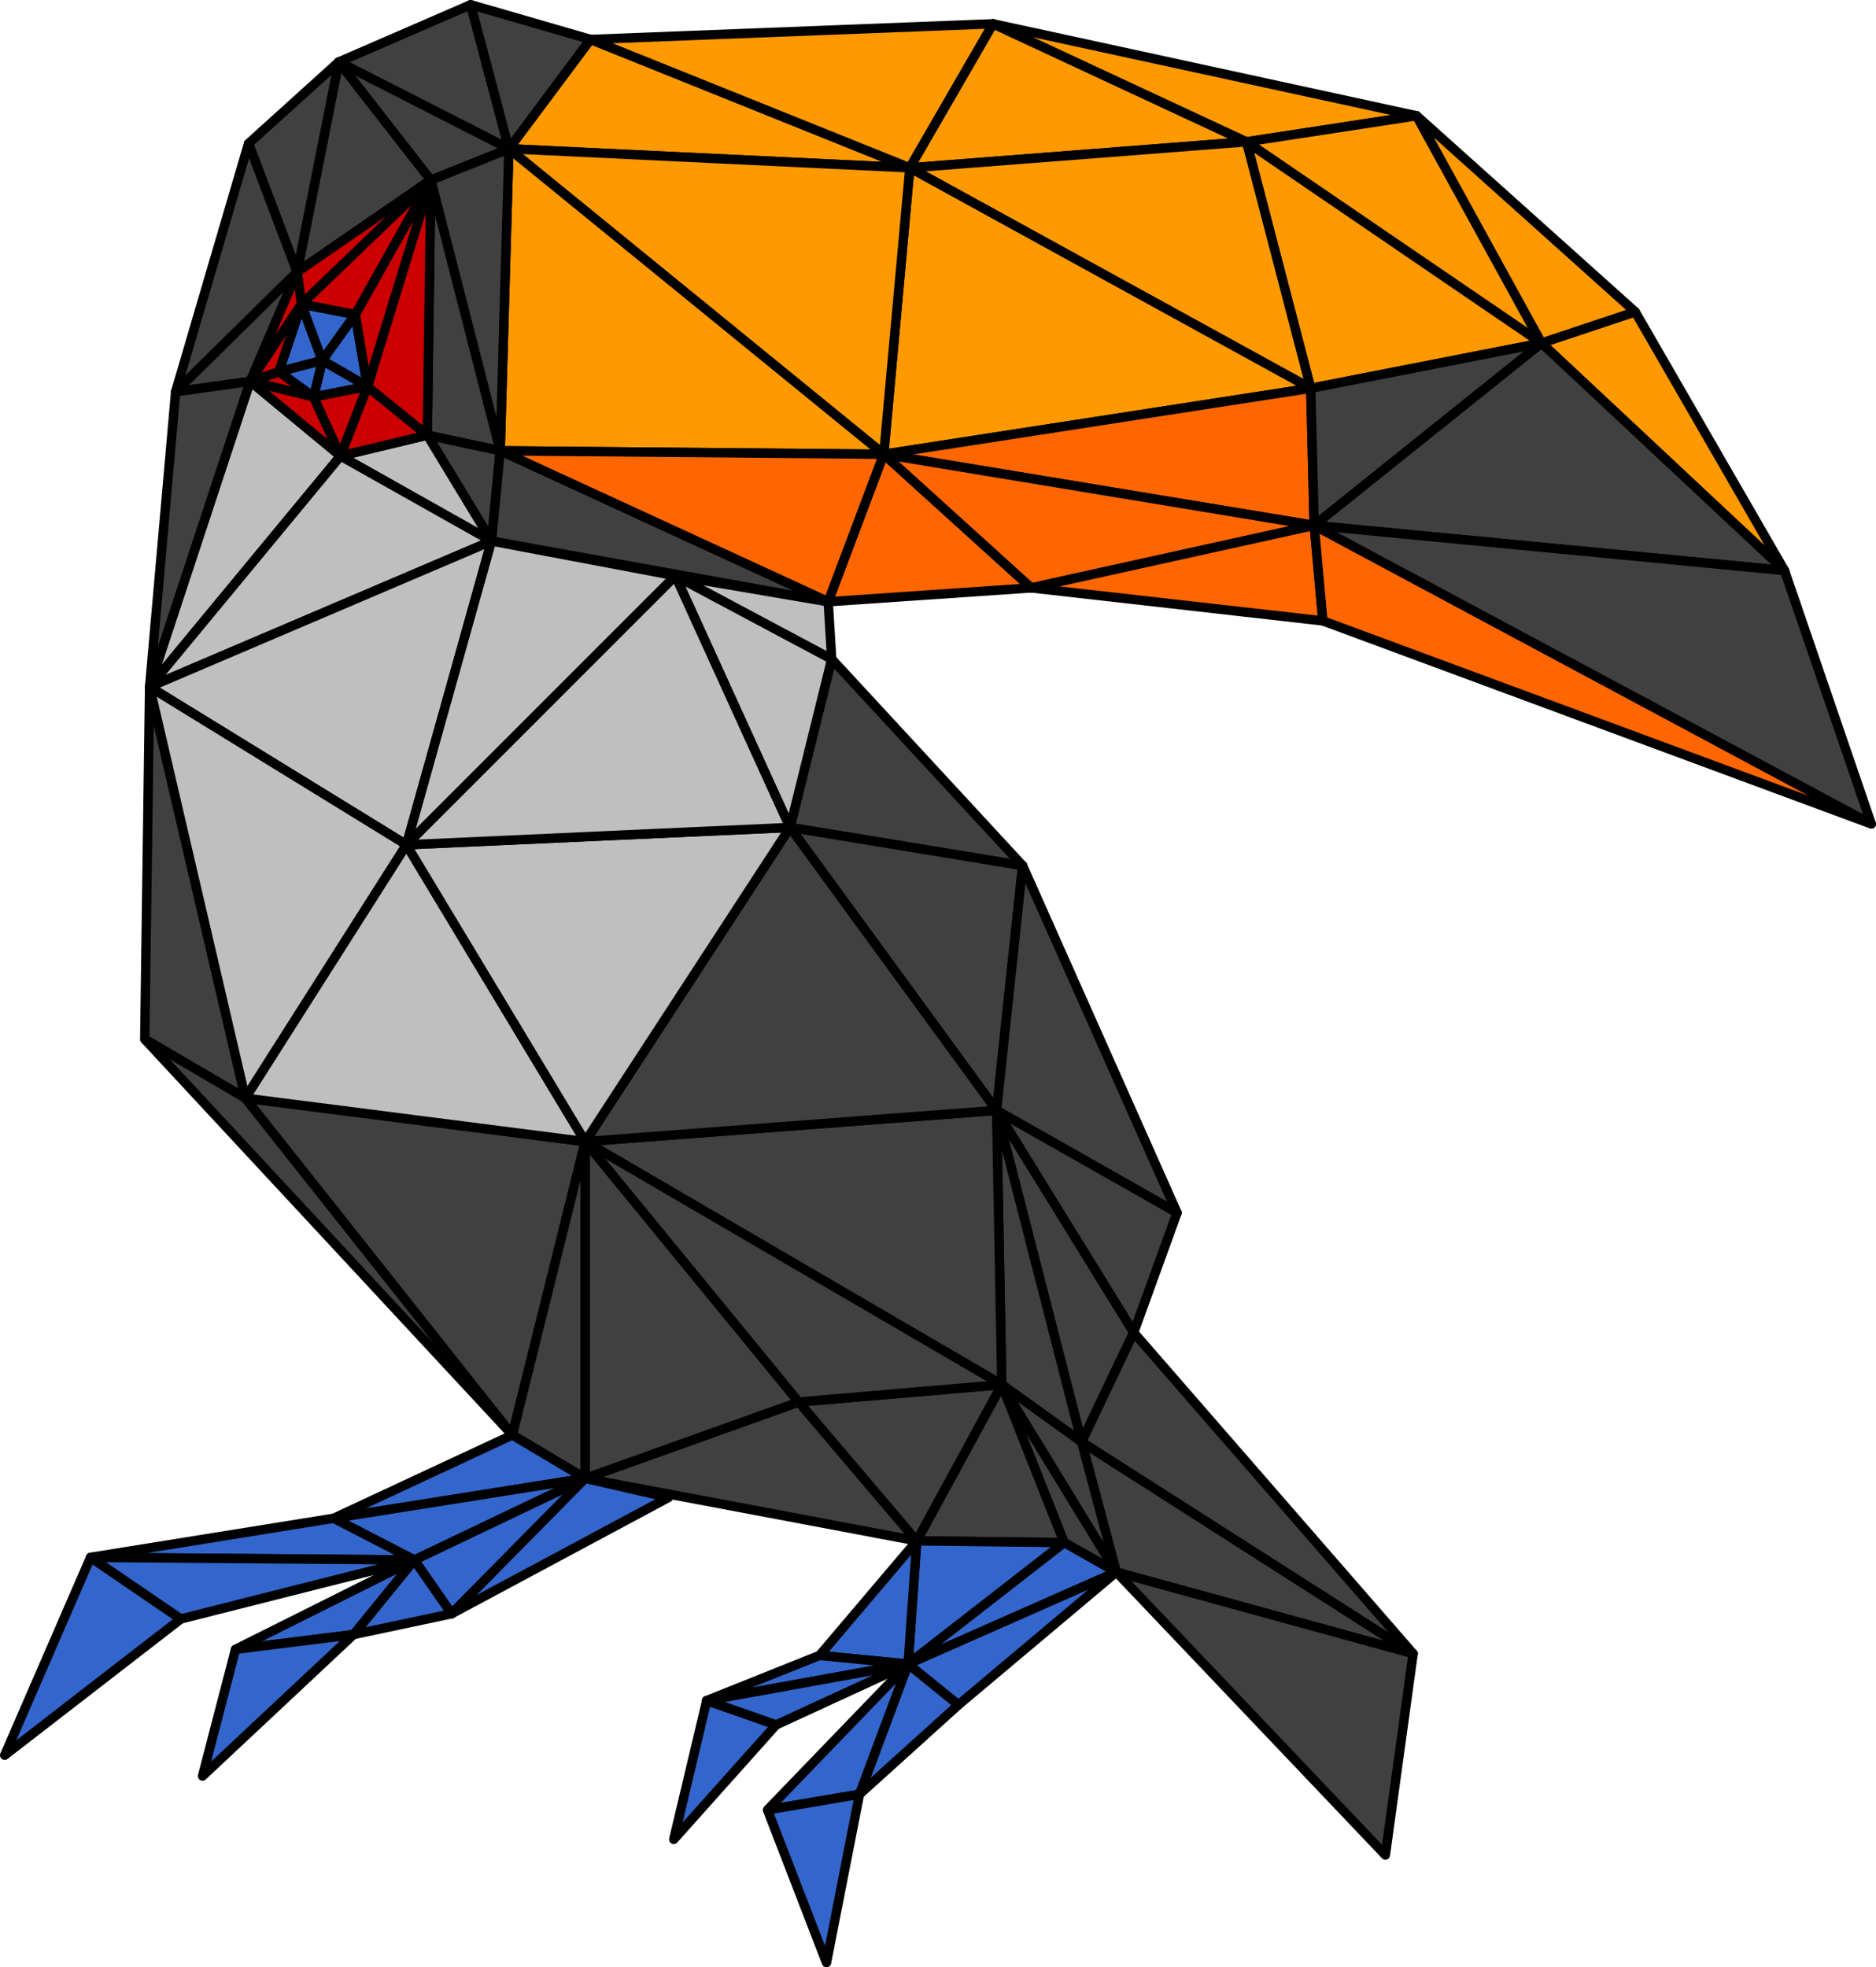 <?xml version="1.0" encoding="UTF-8" standalone="no"?>
<!-- Created with Inkscape (http://www.inkscape.org/) -->

<svg
   width="60.116mm"
   height="63.036mm"
   viewBox="0 0 60.116 63.036"
   version="1.1"
   id="svg5"
   xml:space="preserve"
   sodipodi:docname="tucano.svg"
   inkscape:version="1.2.2 (b0a8486, 2022-12-01)"
   xmlns:inkscape="http://www.inkscape.org/namespaces/inkscape"
   xmlns:sodipodi="http://sodipodi.sourceforge.net/DTD/sodipodi-0.dtd"
   xmlns="http://www.w3.org/2000/svg"
   xmlns:svg="http://www.w3.org/2000/svg"><sodipodi:namedview
     id="namedview7"
     pagecolor="#ffffff"
     bordercolor="#000000"
     borderopacity="0.25"
     inkscape:showpageshadow="2"
     inkscape:pageopacity="0.0"
     inkscape:pagecheckerboard="0"
     inkscape:deskcolor="#d1d1d1"
     inkscape:document-units="mm"
     showgrid="true"
     inkscape:zoom="2.3786088"
     inkscape:cx="136.8447"
     inkscape:cy="97.536005"
     inkscape:window-width="1920"
     inkscape:window-height="990"
     inkscape:window-x="0"
     inkscape:window-y="25"
     inkscape:window-maximized="0"
     inkscape:current-layer="layer1"><inkscape:grid
       type="xygrid"
       id="grid2501"
       originx="-9.166"
       originy="-10.473" /></sodipodi:namedview><defs
     id="defs2" /><g
     inkscape:label="Layer 1"
     inkscape:groupmode="layer"
     id="layer1"
     transform="translate(-9.166,-10.473)"><path
       style="fill:#ff9900;stroke:#000000;stroke-width:0.3;stroke-linejoin:round"
       d="m 25.473,15.239 12.848,0.612 -10.234,-4.116 z"
       id="path3180" /><path
       style="fill:#ff9900;stroke:#000000;stroke-width:0.3;stroke-linejoin:round"
       d="m 28.087,11.735 10.234,4.116 2.67,-4.616 -12.903,0.501"
       id="path3236" /><path
       style="fill:#ff9900;stroke:#000000;stroke-width:0.3;stroke-linejoin:round"
       d="M 38.32,15.851 49.11,15.017 40.99,11.235 Z"
       id="path3238" /><path
       style="fill:#ff9900;stroke:#000000;stroke-width:0.3;stroke-linejoin:round"
       d="m 40.99,11.235 13.571,2.948 -5.45,0.834 z"
       id="path3240" /><path
       style="fill:#ff9900;stroke:#000000;stroke-width:0.3;stroke-linejoin:round"
       d="m 49.11,15.017 9.455,6.452 -4.004,-7.286 z"
       id="path3242" /><path
       style="fill:#ff9900;stroke:#000000;stroke-width:0.3;stroke-linejoin:round"
       d="m 49.11,15.017 2.058,7.898 7.397,-1.446 -9.455,-6.452"
       id="path3244" /><path
       style="fill:#ff9900;stroke:#000000;stroke-width:0.3;stroke-linejoin:round"
       d="m 38.32,15.851 10.79,-0.834 2.058,7.898 -12.848,-7.063"
       id="path3246" /><path
       style="fill:#ff9900;stroke:#000000;stroke-width:0.3;stroke-linejoin:round"
       d="m 54.561,14.182 7.008,6.285 -3.003,1.001 z"
       id="path3248" /><path
       style="fill:#ff9900;stroke:#000000;stroke-width:0.3;stroke-linejoin:round"
       d="m 58.565,21.468 7.786,7.286 -4.783,-8.287 -3.003,1.001"
       id="path3250" /><path
       style="fill:#ff9900;stroke:#000000;stroke-width:0.3;stroke-linejoin:round"
       d="M 51.168,22.914 37.486,25.028 38.32,15.851 Z"
       id="path3252" /><path
       style="fill:#ff9900;stroke:#000000;stroke-width:0.3;stroke-linejoin:round"
       d="m 37.486,25.028 -12.013,-9.789 12.848,0.612 z"
       id="path3254" /><path
       style="fill:#ff9900;stroke:#000000;stroke-width:0.3;stroke-linejoin:round"
       d="M 25.473,15.239 37.486,25.028 25.195,24.917 Z"
       id="path3258" /><path
       style="fill:#ff6600;stroke:#000000;stroke-width:0.3;stroke-linejoin:round"
       d="M 25.195,24.917 37.486,25.028 35.706,29.755 25.195,24.917"
       id="path3314"
       sodipodi:nodetypes="cccc" /><path
       style="fill:#ff6600;stroke:#000000;stroke-width:0.3;stroke-linejoin:round"
       d="m 37.486,25.028 13.793,2.28 -0.111,-4.394 z"
       id="path3316" /><path
       style="fill:#ff6600;stroke:#000000;stroke-width:0.3;stroke-linejoin:round"
       d="m 37.486,25.028 -1.78,4.727 6.507,-0.445 z"
       id="path3318"
       sodipodi:nodetypes="cccc" /><path
       style="fill:#ff6600;stroke:#000000;stroke-width:0.3;stroke-linejoin:round"
       d="M 42.213,29.31 51.279,27.308 37.486,25.028 Z"
       id="path3320" /><path
       style="fill:#ff6600;stroke:#000000;stroke-width:0.3;stroke-linejoin:round"
       d="m 42.213,29.31 9.344,1.057 -0.278,-3.059 z"
       id="path3322" /><path
       style="fill:#ff6600;stroke:#000000;stroke-width:0.3;stroke-linejoin:round"
       d="M 51.279,27.308 69.132,36.874 51.557,30.367 Z"
       id="path3324" /><path
       style="fill:#404040;stroke:#000000;stroke-width:0.3;stroke-linejoin:round"
       d="m 51.168,22.914 0.111,4.394 7.286,-5.84 z"
       id="path3380" /><path
       style="fill:#404040;stroke:#000000;stroke-width:0.3;stroke-linejoin:round"
       d="m 51.279,27.308 15.072,1.446 -7.786,-7.286 z"
       id="path3382" /><path
       style="fill:#404040;stroke:#000000;stroke-width:0.3;stroke-linejoin:round"
       d="m 51.279,27.308 15.072,1.446 2.781,8.12 z"
       id="path3384" /><path
       style="fill:#404040;stroke:#000000;stroke-width:0.3;stroke-linejoin:round"
       d="m 25.195,24.917 -2.225,-8.676 2.503,-1.001 z"
       id="path3440" /><path
       style="fill:#404040;stroke:#000000;stroke-width:0.3;stroke-linejoin:round"
       d="M 25.195,24.917 22.859,24.416 22.97,16.24 Z"
       id="path3442" /><path
       style="fill:#404040;stroke:#000000;stroke-width:0.3;stroke-linejoin:round"
       d="m 25.195,24.917 -2.336,-0.501 2.058,3.393 z"
       id="path3444" /><path
       style="fill:#404040;stroke:#000000;stroke-width:0.3;stroke-linejoin:round"
       d="M 24.917,27.809 35.706,29.755 25.195,24.917 Z"
       id="path3446"
       sodipodi:nodetypes="cccc" /><path
       style="fill:#404040;stroke:#000000;stroke-width:0.3;stroke-linejoin:round"
       d="m 25.473,15.239 -5.45,-2.781 4.227,-1.835 1.224,4.616"
       id="path3448" /><path
       style="fill:#404040;stroke:#000000;stroke-width:0.3;stroke-linejoin:round"
       d="m 24.249,10.623 3.838,1.112 -2.614,3.504 z"
       id="path3450" /><path
       style="fill:#404040;stroke:#000000;stroke-width:0.3;stroke-linejoin:round"
       d="m 20.022,12.458 -1.335,6.73 4.283,-2.948 z"
       id="path3452" /><path
       style="fill:#404040;stroke:#000000;stroke-width:0.3;stroke-linejoin:round"
       d="m 20.022,12.458 2.948,3.782 2.503,-1.001 z"
       id="path3454" /><path
       style="fill:#404040;stroke:#000000;stroke-width:0.3;stroke-linejoin:round"
       d="m 20.022,12.458 -2.892,2.614 1.557,4.116 z"
       id="path3456" /><path
       style="fill:#404040;stroke:#000000;stroke-width:0.3;stroke-linejoin:round"
       d="m 18.687,19.188 -3.893,3.838 2.336,-7.953 z"
       id="path3458" /><path
       style="fill:#404040;stroke:#000000;stroke-width:0.3;stroke-linejoin:round"
       d="m 18.687,19.188 -1.502,3.504 -2.392,0.334 z"
       id="path3460" /><path
       style="fill:#404040;stroke:#000000;stroke-width:0.3;stroke-linejoin:round"
       d="m 14.794,23.026 -0.834,9.455 3.226,-9.789 z"
       id="path3462" /><path
       style="fill:#404040;stroke:#000000;stroke-width:0.3;stroke-linejoin:round"
       d="m 35.818,31.591 -1.335,5.395 7.453,1.224 z"
       id="path3464" /><path
       style="fill:#404040;stroke:#000000;stroke-width:0.3;stroke-linejoin:round"
       d="m 34.483,36.985 7.453,1.224 -0.834,7.842 z"
       id="path3466" /><path
       style="fill:#404040;stroke:#000000;stroke-width:0.3;stroke-linejoin:round"
       d="m 41.935,38.209 4.95,11.123 -5.784,-3.281 z"
       id="path3468"
       sodipodi:nodetypes="cccc" /><path
       style="fill:#404040;stroke:#000000;stroke-width:0.3;stroke-linejoin:round"
       d="m 46.885,49.332 -1.39,3.838 -4.394,-7.119 z"
       id="path3470"
       sodipodi:nodetypes="cccc" /><path
       style="fill:#404040;stroke:#000000;stroke-width:0.3;stroke-linejoin:round"
       d="m 43.826,56.674 -2.725,-10.623 4.394,7.119 z"
       id="path3472" /><path
       style="fill:#404040;stroke:#000000;stroke-width:0.3;stroke-linejoin:round"
       d="m 43.826,56.674 -2.558,-1.835 -0.167,-8.788 z"
       id="path3474" /><path
       style="fill:#404040;stroke:#000000;stroke-width:0.3;stroke-linejoin:round"
       d="M 41.268,54.839 27.92,47.052 41.101,46.051 Z"
       id="path3476" /><path
       style="fill:#404040;stroke:#000000;stroke-width:0.3;stroke-linejoin:round"
       d="m 27.92,47.052 6.563,-10.067 6.618,9.066 z"
       id="path3478" /><path
       style="fill:#404040;stroke:#000000;stroke-width:0.3;stroke-linejoin:round"
       d="m 43.826,56.674 1.112,4.171 9.511,2.614 z"
       id="path3480" /><path
       style="fill:#404040;stroke:#000000;stroke-width:0.3;stroke-linejoin:round"
       d="m 44.939,60.845 8.621,9.066 0.89,-6.452 z"
       id="path3482"
       sodipodi:nodetypes="cccc" /><path
       style="fill:#404040;stroke:#000000;stroke-width:0.3;stroke-linejoin:round"
       d="m 41.268,54.839 2.002,5.061 -4.727,-0.056 z"
       id="path3484" /><path
       style="fill:#404040;stroke:#000000;stroke-width:0.3;stroke-linejoin:round"
       d="m 41.268,54.839 2.002,5.061 1.669,0.945 z"
       id="path3486" /><path
       style="fill:#404040;stroke:#000000;stroke-width:0.3;stroke-linejoin:round"
       d="m 41.268,54.839 2.558,1.835 1.112,4.171 z"
       id="path3488" /><path
       style="fill:#404040;stroke:#000000;stroke-width:0.3;stroke-linejoin:round"
       d="m 27.92,57.842 10.623,2.002 -3.782,-4.449 z"
       id="path3494" /><path
       style="fill:#404040;stroke:#000000;stroke-width:0.3;stroke-linejoin:round"
       d="m 13.96,32.48 -0.156,11.291 3.225,1.888 z"
       id="path3502" /><path
       style="fill:#404040;stroke:#000000;stroke-width:0.3;stroke-linejoin:round"
       d="M 13.804,43.771 25.584,56.452 17.029,45.659 13.804,43.771"
       id="path3504" /><path
       style="fill:#404040;stroke:#000000;stroke-width:0.3;stroke-linejoin:round"
       d="m 17.029,45.659 10.891,1.393 -2.336,9.399 z"
       id="path3506" /><path
       style="fill:#404040;stroke:#000000;stroke-width:0.3;stroke-linejoin:round"
       d="m 25.584,56.452 2.336,1.39 V 47.052 Z"
       id="path3508" /><path
       style="fill:#404040;stroke:#000000;stroke-width:0.3;stroke-linejoin:round"
       d="m 27.92,57.842 6.841,-2.447 -6.841,-8.343 z"
       id="path3510" /><path
       style="fill:#404040;stroke:#000000;stroke-width:0.3;stroke-linejoin:round"
       d="m 34.761,55.395 6.507,-0.556 -2.725,5.006 z"
       id="path3512" /><path
       style="fill:#404040;stroke:#000000;stroke-width:0.3;stroke-linejoin:round"
       d="m 34.761,55.395 -6.841,-8.343 13.348,7.786 z"
       id="path3514" /><path
       style="fill:#bfbfbf;stroke:#000000;stroke-width:0.3;stroke-linejoin:round"
       d="m 17.186,22.692 2.892,2.392 -6.118,7.397 3.226,-9.789"
       id="path3570" /><path
       style="fill:#bfbfbf;stroke:#000000;stroke-width:0.3;stroke-linejoin:round"
       d="m 20.078,25.083 2.781,-0.667 2.058,3.393 -4.839,-2.725"
       id="path3572" /><path
       style="fill:#bfbfbf;stroke:#000000;stroke-width:0.3;stroke-linejoin:round"
       d="m 24.917,27.809 -10.957,4.672 6.118,-7.397 z"
       id="path3574" /><path
       style="fill:#bfbfbf;stroke:#000000;stroke-width:0.3;stroke-linejoin:round"
       d="m 24.917,27.809 -2.725,9.733 -8.231,-5.061 10.957,-4.672"
       id="path3576" /><path
       style="fill:#bfbfbf;stroke:#000000;stroke-width:0.3;stroke-linejoin:round"
       d="m 17.029,45.659 5.163,-8.117 -8.231,-5.061 z"
       id="path3578" /><path
       style="fill:#bfbfbf;stroke:#000000;stroke-width:0.3;stroke-linejoin:round"
       d="m 17.029,45.659 5.163,-8.117 5.729,9.511 z"
       id="path3580" /><path
       style="fill:#bfbfbf;stroke:#000000;stroke-width:0.3;stroke-linejoin:round"
       d="M 22.191,37.542 34.483,36.985 27.92,47.052 Z"
       id="path3582" /><path
       style="fill:#bfbfbf;stroke:#000000;stroke-width:0.3;stroke-linejoin:round"
       d="m 24.917,27.809 5.895,1.112 -8.621,8.621 z"
       id="path3584" /><path
       style="fill:#bfbfbf;stroke:#000000;stroke-width:0.3;stroke-linejoin:round"
       d="m 30.812,28.921 3.671,8.065 -12.291,0.556 z"
       id="path3586" /><path
       style="fill:#bfbfbf;stroke:#000000;stroke-width:0.3;stroke-linejoin:round"
       d="m 35.818,31.591 -5.006,-2.67 3.671,8.065 1.335,-5.395"
       id="path3588" /><path
       style="fill:#bfbfbf;stroke:#000000;stroke-width:0.3;stroke-linejoin:round"
       d="M 35.818,31.591 35.706,29.755 30.812,28.921 Z"
       id="path3686" /><path
       style="fill:#3366cc;stroke:#000000;stroke-width:0.3;stroke-linejoin:round"
       d="m 25.584,56.452 -5.729,2.67 8.065,-1.279 -2.336,-1.39"
       id="path3742" /><path
       style="fill:#3366cc;stroke:#000000;stroke-width:0.3;stroke-linejoin:round"
       d="m 23.637,62.18 4.283,-4.338 -5.478,2.614 z"
       id="path3764" /><path
       style="fill:#3366cc;stroke:#000000;stroke-width:0.3;stroke-linejoin:round"
       d="m 23.637,62.18 6.952,-3.726 -2.67,-0.612 z"
       id="path3766" /><path
       style="fill:#3366cc;stroke:#000000;stroke-width:0.3;stroke-linejoin:round"
       d="m 38.265,63.793 5.006,-3.893 -4.727,-0.056 z"
       id="path3788" /><path
       style="fill:#3366cc;stroke:#000000;stroke-width:0.3;stroke-linejoin:round"
       d="m 38.265,63.793 6.674,-2.948 -1.669,-0.945 -5.006,3.893"
       id="path3790" /><path
       style="fill:#3366cc;stroke:#000000;stroke-width:0.3;stroke-linejoin:round"
       d="m 39.878,65.1 5.061,-4.255 -6.674,2.948 z"
       id="path3792" /><path
       style="fill:#3366cc;stroke:#000000;stroke-width:0.3;stroke-linejoin:round"
       d="m 38.265,63.793 -2.836,-0.278 3.115,-3.671 -0.278,3.949"
       id="path3802" /><path
       style="fill:#3366cc;stroke:#000000;stroke-width:0.3;stroke-linejoin:round"
       d="m 19.855,59.121 2.586,1.335 5.478,-2.614 -8.065,1.279"
       id="path3804" /><path
       style="fill:#3366cc;stroke:#000000;stroke-width:0.3;stroke-linejoin:round"
       d="m 18.826,20.217 -0.723,2.169 1.39,-0.362 z"
       id="path3812" /><path
       style="fill:#3366cc;stroke:#000000;stroke-width:0.3;stroke-linejoin:round"
       d="m 18.826,20.217 1.724,0.334 -1.057,1.474 z"
       id="path3814" /><path
       style="fill:#3366cc;stroke:#000000;stroke-width:0.3;stroke-linejoin:round"
       d="m 19.494,22.024 1.057,-1.474 0.389,2.308 z"
       id="path3816" /><path
       style="fill:#3366cc;stroke:#000000;stroke-width:0.3;stroke-linejoin:round"
       d="m 19.494,22.024 -0.278,1.168 1.724,-0.334 z"
       id="path3818" /><path
       style="fill:#3366cc;stroke:#000000;stroke-width:0.3;stroke-linejoin:round"
       d="m 19.494,22.024 -1.39,0.362 1.112,0.806 0.278,-1.168"
       id="path3820" /><path
       style="fill:#cc0000;stroke:#000000;stroke-width:0.3;stroke-linejoin:round"
       d="m 17.186,22.692 0.918,-0.306 1.112,0.806 z"
       id="path3876" /><path
       style="fill:#cc0000;stroke:#000000;stroke-width:0.3;stroke-linejoin:round"
       d="m 17.186,22.692 2.892,2.392 -0.862,-1.891 z"
       id="path3878" /><path
       style="fill:#cc0000;stroke:#000000;stroke-width:0.3;stroke-linejoin:round"
       d="m 19.216,23.192 1.724,-0.334 -0.862,2.225 z"
       id="path3880" /><path
       style="fill:#cc0000;stroke:#000000;stroke-width:0.3;stroke-linejoin:round"
       d="m 20.94,22.859 1.919,1.557 -2.781,0.667 z"
       id="path3882" /><path
       style="fill:#cc0000;stroke:#000000;stroke-width:0.3;stroke-linejoin:round"
       d="m 20.94,22.859 2.03,-6.618 -0.111,8.176 z"
       id="path3884" /><path
       style="fill:#cc0000;stroke:#000000;stroke-width:0.3;stroke-linejoin:round"
       d="m 20.94,22.859 -0.389,-2.308 2.419,-4.31 z"
       id="path3886" /><path
       style="fill:#cc0000;stroke:#000000;stroke-width:0.3;stroke-linejoin:round"
       d="m 20.551,20.551 -1.724,-0.334 4.143,-3.977 z"
       id="path3888" /><path
       style="fill:#cc0000;stroke:#000000;stroke-width:0.3;stroke-linejoin:round"
       d="m 18.826,20.217 -0.139,-1.029 4.283,-2.948 z"
       id="path3890" /><path
       style="fill:#cc0000;stroke:#000000;stroke-width:0.3;stroke-linejoin:round"
       d="m 18.826,20.217 -0.139,-1.029 -1.502,3.504 z"
       id="path3892" /><path
       style="fill:#cc0000;stroke:#000000;stroke-width:0.3;stroke-linejoin:round"
       d="m 18.826,20.217 -0.723,2.169 -0.918,0.306 z"
       id="path3894" /><path
       style="fill:#3366cc;stroke:#000000;stroke-width:0.3;stroke-linejoin:round"
       d="m 19.855,59.121 -7.786,1.251 10.373,0.083 -2.586,-1.335"
       id="path4633" /><path
       style="fill:#3366cc;stroke:#000000;stroke-width:0.3;stroke-linejoin:round"
       d="M 12.069,60.373 9.316,66.713 14.961,62.347 12.069,60.373"
       id="path4635" /><path
       style="fill:#3366cc;stroke:#000000;stroke-width:0.3;stroke-linejoin:round"
       d="m 14.961,62.347 7.481,-1.891 -10.373,-0.083 z"
       id="path4637" /><path
       style="fill:#3366cc;stroke:#000000;stroke-width:0.3;stroke-linejoin:round"
       d="m 22.442,60.456 -1.947,2.392 3.142,-0.667 -1.196,-1.724"
       id="path4639" /><path
       style="fill:#3366cc;stroke:#000000;stroke-width:0.3;stroke-linejoin:round"
       d="m 22.442,60.456 -5.729,2.864 3.782,-0.473 z"
       id="path4641" /><path
       style="fill:#3366cc;stroke:#000000;stroke-width:0.3;stroke-linejoin:round"
       d="m 16.713,63.32 -1.057,4.06 4.839,-4.533 z"
       id="path4643" /><path
       style="fill:#3366cc;stroke:#000000;stroke-width:0.3;stroke-linejoin:round"
       d="m 39.878,65.1 -3.17,2.864 1.557,-4.171 z"
       id="path4651" /><path
       style="fill:#3366cc;stroke:#000000;stroke-width:0.3;stroke-linejoin:round"
       d="m 38.265,63.793 -4.505,4.672 2.948,-0.501 1.557,-4.171"
       id="path4653" /><path
       style="fill:#3366cc;stroke:#000000;stroke-width:0.3;stroke-linejoin:round"
       d="m 33.76,68.465 1.891,4.894 1.057,-5.395 -2.948,0.501"
       id="path4655" /><path
       style="fill:#3366cc;stroke:#000000;stroke-width:0.3;stroke-linejoin:round"
       d="m 35.428,63.515 -3.615,1.446 6.452,-1.168 -2.836,-0.278"
       id="path4657" /><path
       style="fill:#3366cc;stroke:#000000;stroke-width:0.3;stroke-linejoin:round"
       d="m 31.813,64.961 -1.057,4.449 3.281,-3.671 z"
       id="path4659" /><path
       style="fill:#3366cc;stroke:#000000;stroke-width:0.3;stroke-linejoin:round"
       d="m 31.813,64.961 2.225,0.779 4.227,-1.947 z"
       id="path4661" /><path
       style="fill:#404040;stroke:#000000;stroke-width:0.3;stroke-linejoin:round"
       d="m 43.826,56.674 1.669,-3.504 8.954,10.289 -10.623,-6.785"
       id="path4785" /></g></svg>
